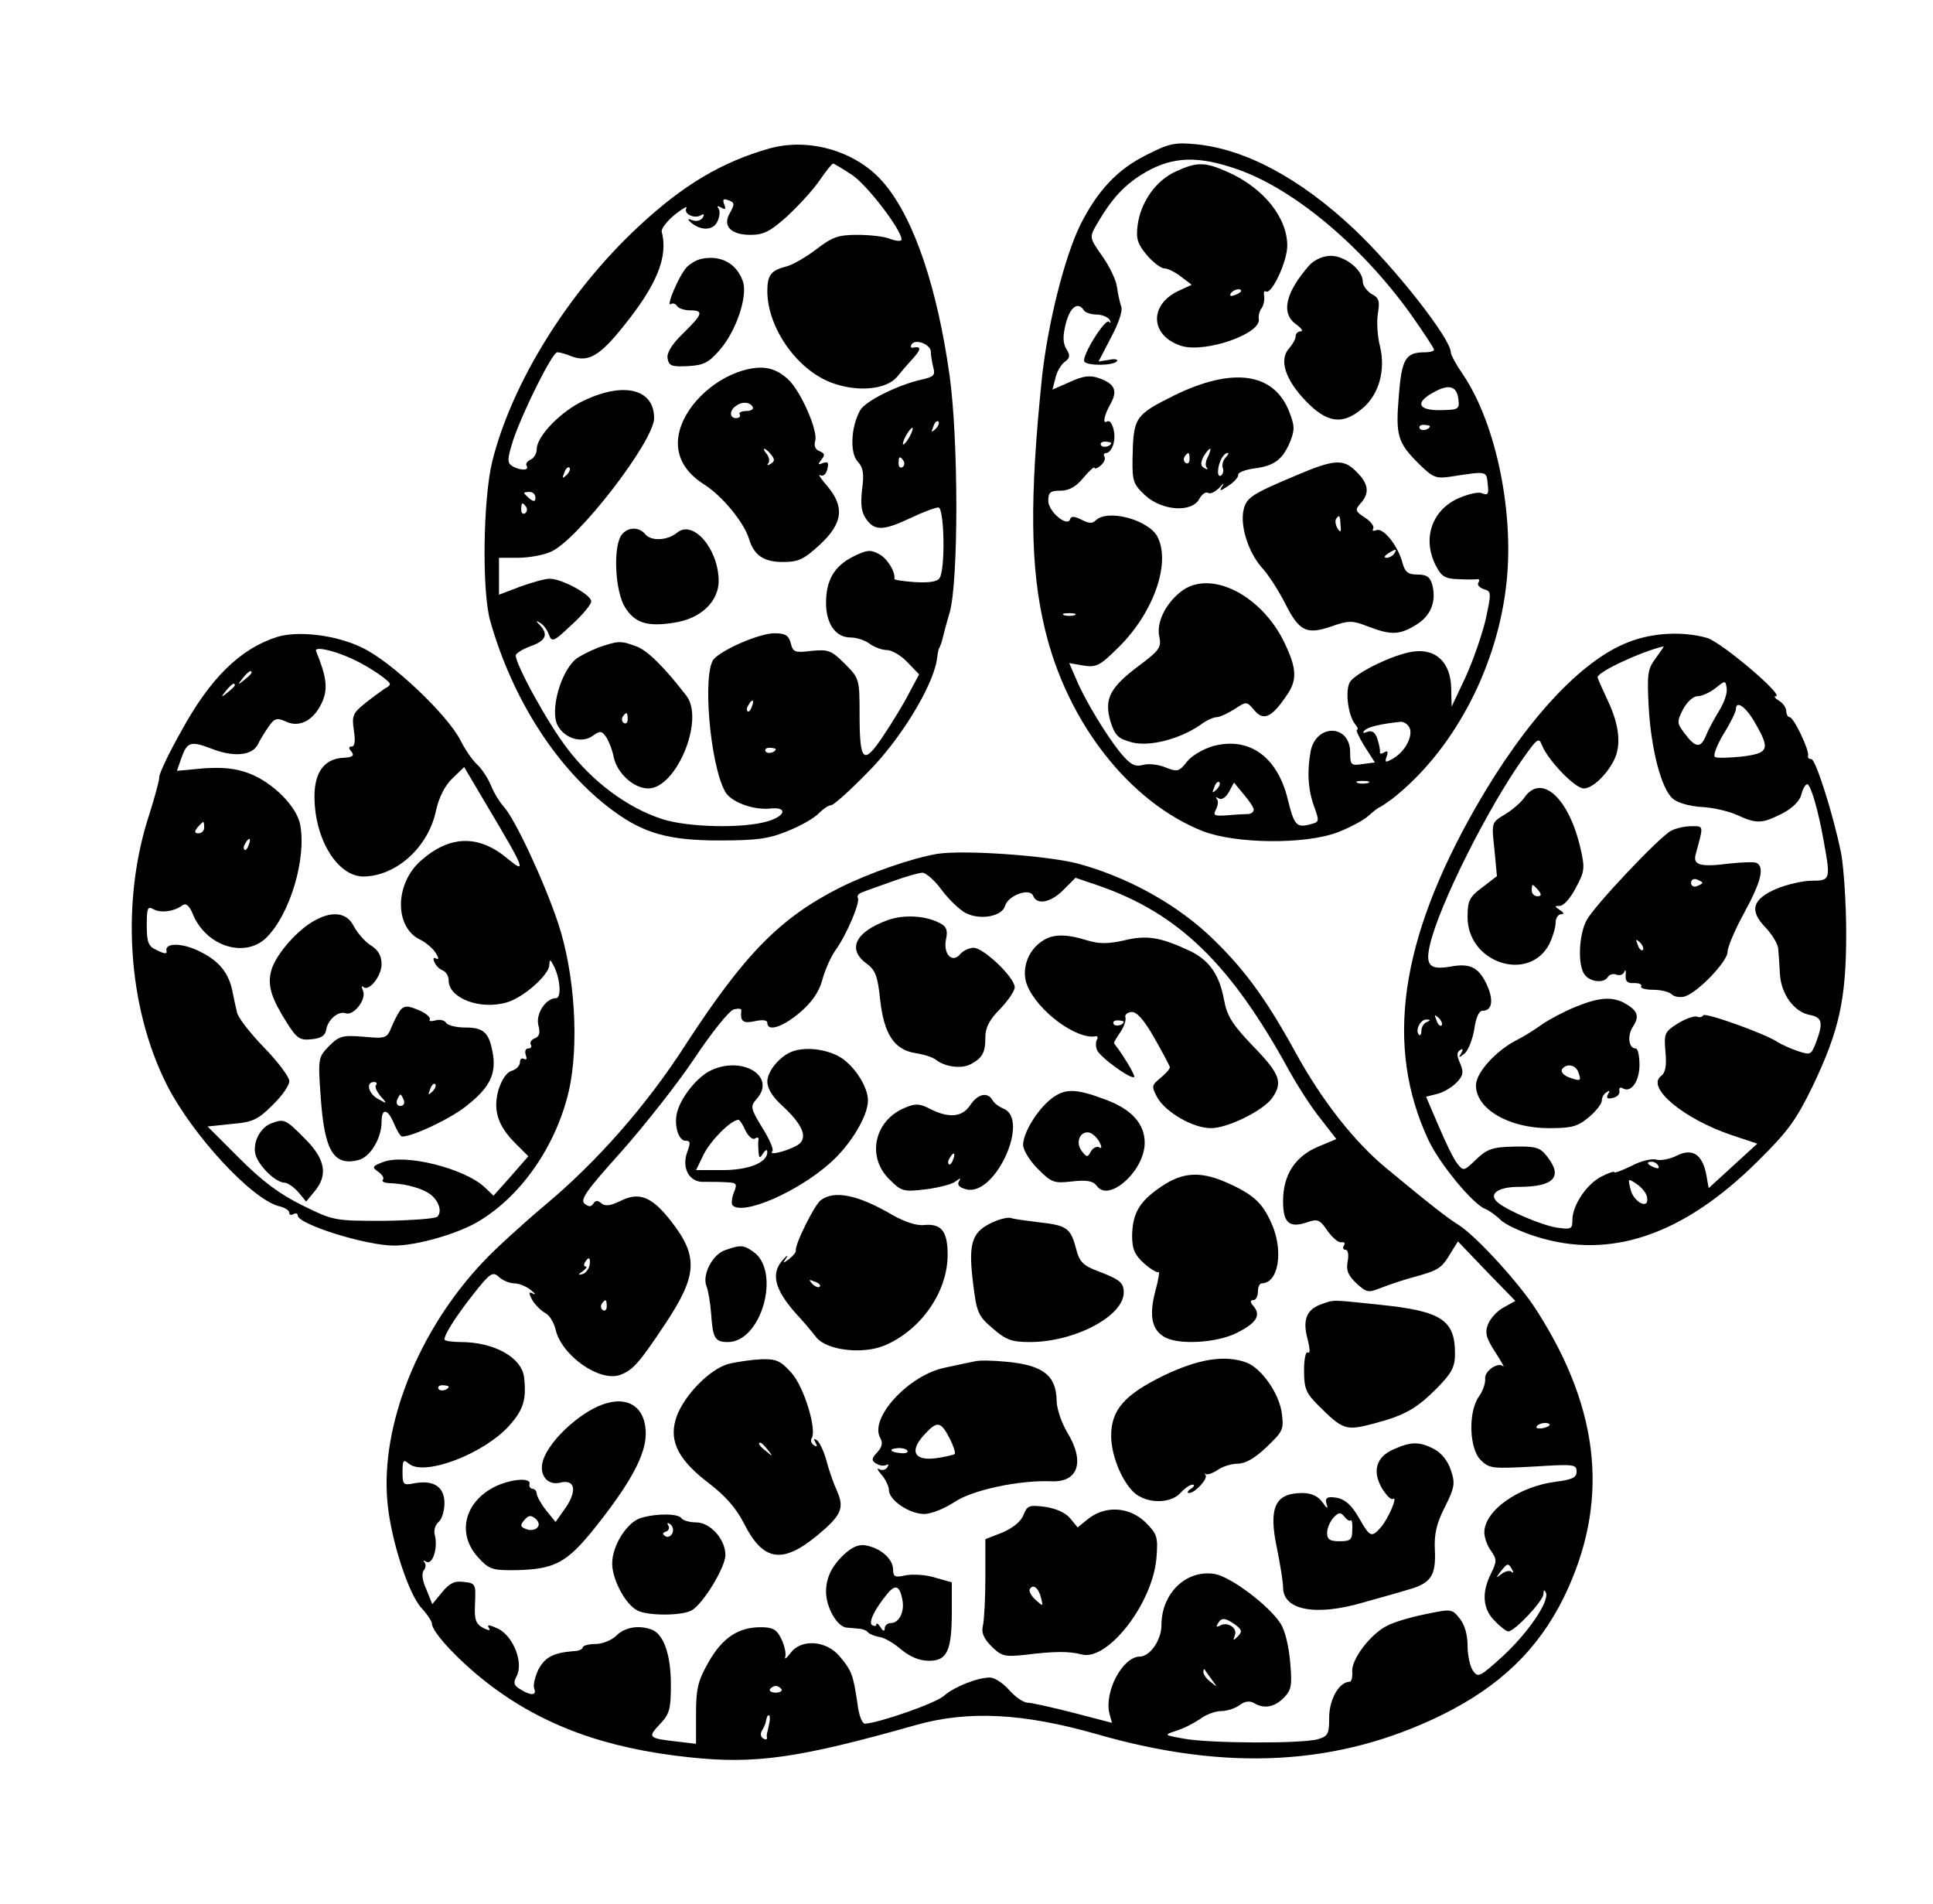 <?xml version="1.0" encoding="UTF-8" standalone="no"?> <svg xmlns="http://www.w3.org/2000/svg" width="461pt" height="454pt" viewBox="0 0 461 454" preserveAspectRatio="xMidYMid meet"> <g transform="translate(0,454) scale(0.1,-0.1)" fill="#000000" stroke="none"> <path d="M1835 4186 c-113 -32 -206 -87 -312 -186 -167 -155 -302 -372 -349 -560 -22 -90 -25 -309 -5 -380 53 -188 161 -356 293 -453 73 -54 133 -71 253 -71 91 0 119 4 165 23 30 12 63 31 73 42 10 10 23 19 29 19 6 0 45 35 87 78 78 78 154 203 165 267 2 17 5 30 6 30 1 0 3 7 6 15 2 8 10 40 19 70 21 75 21 408 0 562 -29 209 -84 374 -155 459 -63 77 -178 112 -275 85z m197 -63 c36 -24 118 -131 118 -154 0 -5 -12 -4 -26 1 -14 6 -49 10 -79 10 -46 0 -60 -5 -99 -35 -25 -19 -58 -38 -73 -41 -34 -9 -43 -20 -43 -58 0 -89 74 -193 160 -221 60 -20 124 -13 149 16 9 11 26 31 38 44 21 23 20 30 0 26 -5 -1 -6 3 -3 8 9 14 46 0 46 -18 0 -9 3 -26 6 -38 5 -18 0 -22 -28 -28 -57 -13 -136 -52 -147 -74 -22 -40 -24 -101 -6 -121 14 -15 16 -30 11 -67 -4 -36 -2 -54 10 -71 20 -28 40 -28 106 3 29 14 59 25 66 25 14 0 17 -146 3 -168 -5 -9 -25 -12 -59 -10 -28 2 -50 5 -49 8 3 16 -17 49 -37 59 -20 11 -29 10 -63 -7 -44 -23 -63 -56 -63 -110 0 -49 23 -82 58 -82 15 0 36 -7 46 -15 11 -8 29 -15 41 -15 12 0 34 -13 49 -29 l28 -29 -23 -43 c-12 -24 -40 -70 -62 -103 -48 -72 -57 -64 -57 52 0 83 -1 85 -35 119 -32 32 -39 35 -80 31 -39 -5 -44 -3 -49 18 -5 19 -13 24 -39 24 -36 0 -125 -39 -145 -62 -27 -34 -9 -249 27 -315 13 -25 67 -45 107 -41 42 5 39 -17 -4 -30 -59 -18 -191 -15 -253 5 -83 27 -166 89 -226 168 -47 61 -123 200 -123 222 0 5 16 15 35 22 37 13 43 28 23 50 -11 11 -10 12 0 6 7 -4 17 -16 21 -28 7 -19 11 -18 54 23 26 23 47 49 47 56 0 16 -70 54 -99 54 -12 0 -43 -9 -71 -19 l-50 -19 0 44 0 44 45 0 c25 0 60 6 78 14 63 26 247 264 247 319 0 69 -71 87 -165 43 -56 -25 -115 -86 -115 -117 0 -11 -7 -22 -15 -25 -8 -4 -12 -10 -9 -15 7 -12 -17 -11 -35 0 -12 8 -11 17 3 62 23 68 93 209 105 209 6 0 21 -4 35 -10 39 -14 66 1 122 71 81 100 108 167 92 227 -1 7 13 25 31 40 19 15 32 22 28 16 -8 -14 20 -27 35 -17 7 4 8 1 4 -6 -5 -7 -15 -10 -25 -6 -10 4 -12 3 -6 -3 23 -22 54 -23 65 -2 6 11 8 26 4 32 -5 7 -3 8 6 3 10 -6 12 -4 7 8 -4 11 -2 14 9 10 17 -6 17 -9 3 -34 -15 -29 5 -49 51 -49 31 0 47 8 87 44 27 25 62 63 77 85 16 23 30 41 33 41 2 0 22 -12 45 -27z m199 -606 c-10 -9 -11 -8 -5 6 3 10 9 15 12 12 3 -3 0 -11 -7 -18z m-61 -17 c-6 -11 -13 -20 -16 -20 -2 0 0 9 6 20 6 11 13 20 16 20 2 0 0 -9 -6 -20z m-15 -59 c3 -5 2 -12 -3 -15 -5 -3 -9 1 -9 9 0 17 3 19 12 6z m-804 -34 c-10 -9 -11 -8 -5 6 3 10 9 15 12 12 3 -3 0 -11 -7 -18z m-74 -54 c0 -9 -4 -10 -14 -2 -7 6 -13 12 -13 14 0 1 6 2 13 2 8 0 14 -6 14 -14z m-22 -22 c3 -5 2 -12 -3 -15 -5 -3 -9 1 -9 9 0 17 3 19 12 6z m538 -476 c-3 -9 -8 -14 -10 -11 -3 3 -2 9 2 15 9 16 15 13 8 -4z m57 -101 c0 -8 -19 -13 -24 -6 -3 5 1 9 9 9 8 0 15 -2 15 -3z"></path> <path d="M1674 3923 c-12 -2 -29 -12 -37 -21 -18 -20 -50 -95 -37 -87 5 3 11 1 15 -5 3 -5 17 -10 31 -10 33 0 30 -9 -16 -54 -27 -26 -40 -47 -38 -60 3 -18 9 -21 48 -19 38 2 50 8 76 38 40 45 69 132 55 166 -15 41 -52 61 -97 52z"></path> <path d="M1785 3660 c-74 -16 -146 -80 -164 -146 -14 -51 6 -96 58 -129 42 -26 95 -90 107 -129 12 -40 35 -56 81 -56 37 0 50 6 88 41 55 51 60 90 18 140 -16 18 -23 30 -17 26 7 -4 14 2 17 14 4 16 2 19 -10 15 -13 -5 -13 -4 -4 8 9 11 8 15 -4 20 -11 4 -14 13 -11 24 8 24 -35 121 -65 148 -29 26 -55 32 -94 24z m10 -90 c3 -5 -3 -10 -15 -10 -12 0 -19 -4 -16 -8 3 -5 -1 -9 -9 -9 -15 0 -16 18 0 29 14 11 33 10 40 -2z m44 -114 c9 -11 9 -16 -1 -22 -7 -4 -10 -4 -6 1 4 4 3 14 -3 22 -6 7 -9 13 -6 13 2 0 10 -6 16 -14z"></path> <path d="M1480 3261 c-18 -34 -12 -132 10 -168 23 -38 53 -48 116 -38 65 9 109 51 108 102 -2 77 -62 144 -99 113 -23 -19 -62 -21 -76 -4 -16 20 -46 17 -59 -5z"></path> <path d="M1427 2996 c-20 -8 -44 -20 -53 -27 -37 -30 -63 -124 -44 -159 17 -31 57 -43 83 -25 18 13 22 13 33 -3 6 -9 15 -32 18 -49 9 -38 48 -73 82 -73 67 0 135 164 91 221 -53 69 -94 109 -120 118 -37 14 -43 13 -90 -3z m70 -171 c0 -8 -4 -12 -9 -9 -5 3 -6 10 -3 15 9 13 12 11 12 -6z"></path> <path d="M2733 4170 c-68 -34 -115 -84 -156 -165 -38 -77 -78 -236 -92 -365 -30 -290 -28 -455 7 -600 53 -223 202 -413 377 -482 78 -30 242 -32 320 -3 29 11 63 29 75 40 12 11 24 20 26 20 3 1 16 10 30 20 142 111 246 303 271 500 23 174 -22 394 -102 512 -16 23 -29 47 -29 53 0 32 -133 202 -232 295 -128 120 -257 189 -375 201 -52 5 -65 2 -120 -26z m219 -34 c134 -47 294 -181 411 -343 31 -44 57 -83 57 -87 0 -3 -9 -6 -21 -6 -47 0 -56 -15 -63 -104 -8 -96 -3 -112 51 -165 31 -30 38 -33 76 -27 84 13 82 13 85 -18 3 -24 1 -28 -14 -22 -9 4 -36 -3 -60 -14 -61 -30 -82 -97 -49 -160 13 -25 22 -30 53 -31 20 -1 41 -1 45 0 5 1 6 -3 3 -8 -4 -5 2 -12 13 -16 18 -5 18 -8 4 -73 -9 -37 -30 -98 -48 -137 l-33 -70 -1 43 c-1 63 -37 97 -93 88 -45 -7 -128 -47 -147 -70 -14 -17 -7 -81 11 -103 6 -7 8 -13 4 -13 -3 0 5 -18 18 -39 l25 -39 -30 -4 c-27 -4 -29 -2 -29 28 0 67 -80 69 -94 4 -9 -48 -7 -91 8 -133 13 -36 13 -37 -11 -43 -31 -8 -37 -1 -52 61 -25 101 -92 149 -178 126 -24 -7 -51 -23 -62 -37 -19 -24 -23 -25 -51 -14 -16 7 -41 10 -54 6 -20 -5 -30 1 -53 28 -35 43 -87 129 -107 178 l-16 37 34 -6 c31 -5 40 0 86 46 82 82 123 200 90 262 -22 40 -119 66 -147 38 -8 -8 -17 -7 -34 2 -17 8 -24 9 -27 1 -6 -20 -52 18 -52 44 0 20 5 24 29 24 20 0 37 9 55 31 14 17 26 27 26 24 0 -4 7 -2 15 5 8 7 12 16 9 21 -3 5 -1 9 5 9 5 0 13 9 16 20 8 24 -3 62 -15 55 -11 -7 -7 15 9 43 17 31 9 47 -27 60 -23 8 -38 6 -71 -9 l-41 -18 7 27 c3 15 13 32 22 39 13 9 14 16 4 31 -8 14 -9 30 -1 61 10 39 29 53 43 31 3 -5 17 -10 30 -10 13 0 27 -6 31 -12 4 -7 3 -10 -1 -5 -10 8 -66 -83 -59 -95 7 -11 71 -10 78 1 3 4 -6 6 -19 3 l-25 -4 30 58 c18 33 28 64 24 73 -3 9 -8 30 -10 46 -2 17 -18 50 -35 74 -31 44 -31 45 -14 75 37 64 68 97 118 126 65 37 125 39 219 6z m526 -547 c3 -25 1 -26 -42 -27 -54 -1 -62 18 -18 42 37 21 56 16 60 -15z m-68 -65 c0 -8 -19 -13 -24 -6 -3 5 1 9 9 9 8 0 15 -2 15 -3z m-760 -40 c0 -8 -19 -13 -24 -6 -3 5 1 9 9 9 8 0 15 -2 15 -3z m-87 -411 c-7 -2 -19 -2 -25 0 -7 3 -2 5 12 5 14 0 19 -2 13 -5z m800 -272 c5 -22 -15 -56 -43 -71 -16 -9 -18 -8 -13 6 4 12 3 15 -6 10 -6 -4 -11 -4 -10 1 1 4 -2 18 -6 31 -5 16 -13 21 -24 17 -10 -4 -13 -3 -6 4 9 8 38 15 86 20 9 0 19 -8 22 -18z m-462 -144 c-10 -9 -11 -8 -5 6 3 10 9 15 12 12 3 -3 0 -11 -7 -18z m362 16 c-7 -2 -19 -2 -25 0 -7 3 -2 5 12 5 14 0 19 -2 13 -5z m-273 -64 c0 -5 -6 -9 -12 -10 -7 0 -30 -1 -50 -3 -32 -2 -36 -1 -28 14 5 10 6 21 2 25 -4 5 -2 5 5 1 7 -4 17 3 24 16 l12 22 23 -28 c13 -15 24 -31 24 -37z"></path> <path d="M2804 4131 c-47 -21 -84 -73 -91 -129 -4 -31 0 -44 22 -70 15 -18 34 -32 42 -32 8 0 26 -9 40 -20 l25 -19 -28 -13 c-75 -33 -72 -109 4 -133 58 -17 192 30 184 65 -1 6 1 17 6 24 5 6 8 19 7 29 -2 9 0 15 4 12 14 -8 51 72 51 109 0 67 -56 137 -140 175 -56 25 -74 26 -126 2z m156 -285 c0 -2 -7 -7 -16 -10 -8 -3 -12 -2 -9 4 6 10 25 14 25 6z"></path> <path d="M3123 3908 c-58 -66 -69 -116 -31 -142 12 -9 17 -16 10 -16 -6 0 -12 -5 -12 -12 0 -6 -7 -19 -16 -29 -24 -27 -9 -74 40 -125 51 -53 88 -58 135 -18 40 33 56 92 42 149 -6 23 -8 57 -5 77 5 30 3 38 -15 47 -11 7 -21 20 -21 30 0 27 -42 61 -76 61 -19 0 -38 -9 -51 -22z"></path> <path d="M2800 3597 c-94 -47 -97 -52 -99 -150 -1 -54 2 -62 30 -88 40 -37 111 -42 129 -9 6 11 15 18 21 15 5 -4 17 2 27 12 9 11 13 12 7 4 -8 -13 -6 -13 15 1 14 9 24 21 23 26 -1 5 16 12 38 15 48 6 68 21 86 64 11 28 11 38 -3 73 -37 92 -135 105 -274 37z m81 -146 c-6 -10 -7 -22 -3 -26 4 -5 1 -5 -6 -1 -9 5 -9 12 -2 27 6 10 13 19 16 19 2 0 0 -8 -5 -19z m-44 -6 c0 -8 -4 -12 -9 -9 -5 3 -6 10 -3 15 9 13 12 11 12 -6z m86 4 c-6 -6 -9 -17 -7 -24 3 -7 1 -15 -4 -19 -5 -3 -8 3 -7 12 1 20 13 42 23 42 3 0 1 -5 -5 -11z"></path> <path d="M3090 3406 c-104 -44 -117 -52 -124 -81 -9 -37 10 -100 43 -138 16 -17 40 -55 55 -84 34 -68 51 -77 110 -57 43 15 51 15 89 0 55 -21 75 -20 114 4 35 21 49 55 39 95 -5 19 -13 25 -35 25 -23 0 -30 6 -36 27 -10 40 -45 85 -62 79 -8 -3 -11 -2 -8 4 3 5 -6 17 -20 26 -23 15 -24 18 -10 34 22 24 19 47 -10 75 -31 32 -53 30 -145 -9z m107 -118 c2 -17 0 -19 -7 -8 -5 8 -6 18 -4 22 8 12 10 10 11 -14z m128 -68 c-3 -5 -12 -10 -18 -10 -7 0 -6 4 3 10 19 12 23 12 15 0z"></path> <path d="M2816 3129 c-37 -29 -59 -75 -51 -108 5 -24 0 -32 -47 -67 -71 -53 -85 -80 -70 -133 11 -35 18 -42 51 -51 42 -11 113 7 163 41 14 11 32 19 40 19 7 0 26 9 42 19 29 19 29 19 47 -2 22 -27 42 -18 77 34 26 37 25 64 -4 125 -55 116 -179 178 -248 123z"></path> <path d="M660 3021 c-87 -28 -159 -98 -228 -225 -29 -51 -52 -100 -52 -108 0 -9 -11 -49 -24 -90 -68 -207 -52 -457 41 -643 61 -121 203 -274 268 -291 14 -3 25 -10 25 -16 0 -5 4 -6 10 -3 5 3 10 2 10 -3 0 -21 162 -72 230 -72 53 0 149 27 200 57 102 60 185 179 216 309 26 111 15 283 -25 403 -33 99 -103 249 -130 278 -9 10 -23 32 -30 50 -7 17 -22 40 -33 50 -11 10 -29 36 -40 58 -31 61 -164 187 -233 220 -62 31 -155 42 -205 26z m200 -62 c19 -10 44 -26 55 -35 19 -15 20 -16 1 -27 -10 -7 -32 -23 -48 -36 -27 -22 -29 -29 -24 -63 4 -25 2 -38 -5 -38 -8 0 -8 -4 -1 -12 8 -10 3 -14 -21 -15 -44 -3 -67 -35 -67 -92 0 -102 55 -191 117 -191 78 1 155 70 173 158 7 31 21 59 39 76 l28 27 55 -93 c90 -151 95 -164 48 -125 -68 57 -137 56 -206 -5 -63 -55 -64 -160 -1 -189 12 -6 29 -20 36 -31 7 -11 8 -17 2 -14 -7 4 -9 1 -5 -8 3 -8 12 -17 20 -20 8 -3 14 -14 14 -24 0 -42 75 -71 139 -52 39 11 101 66 101 89 1 14 2 14 9 1 17 -30 21 -80 7 -80 -24 0 -49 -37 -42 -65 5 -18 2 -27 -9 -31 -8 -3 -12 -10 -9 -15 3 -5 0 -9 -6 -9 -7 0 -9 -7 -6 -16 3 -8 2 -12 -4 -9 -6 3 -10 0 -10 -8 0 -8 -9 -17 -19 -20 -12 -3 -24 -20 -32 -45 -14 -49 -2 -87 42 -130 l29 -29 -41 -47 -42 -47 -21 20 c-48 45 -190 81 -243 60 -26 -10 -26 -12 -11 -23 10 -7 15 -16 11 -19 -3 -4 2 -7 13 -8 35 -1 69 -9 91 -21 26 -13 40 -45 26 -59 -5 -5 -63 -9 -128 -10 -117 0 -119 0 -194 37 -55 27 -96 58 -151 113 l-75 75 57 6 c50 4 63 10 98 45 22 21 40 47 40 57 0 10 -27 46 -60 80 -33 34 -63 72 -65 85 -3 13 -8 35 -11 51 -9 42 -31 70 -75 92 -42 22 -86 23 -82 3 2 -8 -4 -8 -22 1 -21 9 -25 18 -25 59 0 42 2 47 16 39 18 -10 51 -5 70 10 8 5 16 -2 24 -22 32 -77 125 -106 176 -55 56 56 95 188 80 268 -8 44 -65 101 -122 123 -32 12 -62 15 -108 12 l-64 -6 10 29 c14 40 22 43 72 24 53 -21 97 -17 111 10 5 11 17 30 26 43 14 20 20 21 42 11 33 -15 68 5 87 51 12 30 8 58 -16 117 -7 15 56 -1 106 -28z m-260 -23 c0 -2 -8 -10 -17 -17 -16 -13 -17 -12 -4 4 13 16 21 21 21 13z m-40 -30 c0 -2 -8 -10 -17 -17 -16 -13 -17 -12 -4 4 13 16 21 21 21 13z m-73 -339 c0 -8 -6 -14 -14 -14 -9 0 -10 4 -2 14 6 7 12 13 14 13 1 0 2 -6 2 -13z m106 -42 c-3 -9 -8 -14 -10 -11 -3 3 -2 9 2 15 9 16 15 13 8 -4z"></path> <path d="M745 2342 c-43 -26 -92 -85 -99 -120 -8 -33 2 -64 39 -122 23 -36 30 -41 58 -38 23 2 33 9 35 23 4 24 29 45 46 39 19 -7 50 32 42 53 -4 9 -4 14 0 10 13 -13 44 25 44 54 0 20 -8 34 -26 45 -14 9 -32 30 -40 45 -17 35 -54 38 -99 11z"></path> <path d="M956 2133 c-4 -5 -14 -22 -21 -39 -12 -30 -14 -31 -68 -26 -50 4 -58 2 -82 -22 -26 -27 -27 -28 -20 -124 9 -127 31 -163 90 -148 28 7 55 52 55 91 0 34 15 32 30 -5 7 -16 15 -30 19 -30 26 0 121 45 157 76 53 42 68 75 59 124 -9 49 -22 60 -66 60 -21 0 -41 5 -45 11 -3 6 -15 9 -25 6 -11 -3 -17 -2 -14 2 2 5 -7 13 -21 20 -29 13 -38 14 -48 4z m-59 -180 c-4 -3 1 -15 10 -26 17 -19 17 -20 -4 -8 -24 12 -32 41 -11 41 6 0 8 -3 5 -7z m134 -16 c-10 -9 -11 -8 -5 6 3 10 9 15 12 12 3 -3 0 -11 -7 -18z m-68 -20 c3 -8 -1 -14 -8 -14 -7 0 -11 6 -8 14 3 7 6 13 8 13 2 0 5 -6 8 -13z"></path> <path d="M646 1861 c-28 -11 -46 -51 -35 -79 11 -27 47 -61 67 -62 8 0 22 -10 33 -22 l19 -23 20 24 c33 39 26 78 -24 127 -45 46 -49 47 -80 35z"></path> <path d="M3884 3009 c-113 -43 -246 -187 -364 -393 -182 -318 -218 -571 -113 -795 27 -57 105 -151 134 -163 10 -4 27 -16 38 -27 11 -11 50 -29 86 -40 176 -55 349 4 526 179 74 73 93 100 132 180 64 134 80 208 80 365 0 72 -6 157 -12 190 -19 94 -61 225 -71 225 -6 0 -9 3 -8 8 4 12 -34 92 -44 92 -4 0 -8 7 -8 15 0 7 -8 19 -17 24 -10 6 -13 11 -8 11 22 0 -128 128 -164 139 -56 16 -129 13 -187 -10z m65 -38 c-20 -27 -21 -38 -17 -118 6 -101 30 -193 57 -217 11 -10 39 -18 67 -20 27 -1 66 -10 86 -19 48 -22 60 -21 108 3 25 13 42 30 46 45 3 14 10 25 14 25 8 0 26 -59 40 -139 16 -88 15 -91 -29 -91 -22 0 -59 -9 -84 -19 -58 -25 -66 -52 -26 -93 16 -17 30 -40 30 -52 1 -12 3 -38 4 -59 3 -48 34 -90 71 -97 31 -6 33 -19 13 -71 -10 -24 -12 -25 -42 -15 -18 6 -39 16 -47 21 -29 20 -175 72 -178 64 -2 -4 -9 -6 -15 -3 -7 2 -27 -5 -45 -16 -32 -20 -34 -24 -30 -68 3 -34 0 -50 -11 -58 -35 -27 53 -101 167 -140 l63 -21 -58 -53 -58 -53 -6 34 c-10 48 -34 62 -71 43 -16 -8 -38 -12 -48 -9 -10 3 -37 -3 -59 -15 -23 -11 -41 -18 -41 -15 0 3 -14 -2 -30 -10 -36 -18 -70 -69 -70 -104 0 -22 -3 -23 -38 -18 -36 6 -114 39 -139 59 -25 20 -2 38 49 38 84 0 106 24 68 72 -17 22 -26 25 -79 24 -52 -1 -65 -6 -91 -31 -29 -28 -30 -28 -45 -9 -8 10 -28 51 -44 89 l-30 70 28 7 c15 4 36 17 46 28 15 16 16 24 7 45 -8 18 -8 26 0 31 7 5 8 2 3 -7 -8 -12 -6 -12 8 -1 9 8 19 34 23 58 4 28 11 44 20 44 23 0 27 26 9 64 -19 40 -40 50 -87 41 -48 -8 -59 3 -48 51 21 94 139 329 224 448 32 45 36 48 43 30 14 -36 79 -104 100 -104 20 0 53 30 72 67 18 35 13 84 -14 141 -14 30 -25 55 -25 57 0 13 103 61 158 74 1 1 -7 -12 -19 -28z m152 -124 c-11 -18 -26 -45 -32 -60 -13 -32 -25 -31 -52 5 -18 24 -18 27 -3 57 10 18 24 31 35 31 10 0 29 9 42 19 24 19 24 19 27 0 2 -11 -6 -34 -17 -52z m86 -33 c35 -61 31 -70 -33 -78 -30 -3 -59 -4 -64 -1 -5 3 4 27 20 54 17 27 30 54 30 60 0 23 25 5 47 -35z m-749 -719 c-3 -3 -9 2 -12 12 -6 14 -5 15 5 6 7 -7 10 -15 7 -18z m-35 8 c-7 -2 -13 -12 -13 -20 0 -9 -3 -14 -6 -10 -10 10 4 37 18 36 10 0 10 -2 1 -6z m552 -343 c3 -6 -1 -7 -9 -4 -18 7 -21 14 -7 14 6 0 13 -4 16 -10z m-27 -75 c6 -30 -31 -13 -39 18 -7 28 -7 28 14 14 12 -8 24 -22 25 -32z"></path> <path d="M3636 2639 c-8 -12 -29 -30 -47 -41 -32 -19 -32 -19 -25 -83 l6 -64 -35 -27 c-31 -23 -35 -32 -35 -71 0 -109 146 -157 195 -64 8 17 15 39 15 51 0 11 6 20 13 20 8 0 7 4 -3 10 -13 9 -13 10 0 10 9 0 26 19 38 43 21 38 22 47 12 91 -27 122 -93 183 -134 125z m33 -222 c8 -10 7 -14 -2 -14 -8 0 -14 6 -14 14 0 7 1 13 2 13 2 0 8 -6 14 -13z"></path> <path d="M3985 2559 c-29 -16 -183 -179 -201 -213 -19 -35 -22 -110 -4 -131 14 -17 46 -20 55 -4 4 6 13 8 20 5 8 -3 16 0 19 7 3 7 4 3 3 -8 -1 -15 4 -20 20 -19 12 0 20 -3 17 -8 -3 -4 10 -8 28 -8 19 0 39 -5 45 -11 6 -6 20 -8 31 -5 32 10 102 84 102 106 0 12 18 54 40 94 41 75 49 110 28 119 -7 2 -35 1 -63 -2 -70 -9 -88 -4 -81 22 19 70 20 67 -10 67 -16 0 -38 -5 -49 -11z m75 -124 c0 -2 -6 -5 -13 -8 -8 -3 -14 1 -14 8 0 7 6 11 14 8 7 -3 13 -6 13 -8z m-142 -160 c-3 -3 -9 2 -12 12 -6 14 -5 15 5 6 7 -7 10 -15 7 -18z"></path> <path d="M3757 2139 c-27 -11 -63 -30 -80 -42 -18 -13 -44 -29 -58 -36 -50 -25 -99 -78 -99 -109 0 -56 78 -102 174 -102 55 0 69 4 95 26 17 14 31 32 31 39 0 8 5 17 12 21 7 5 8 3 3 -5 -5 -9 -2 -12 11 -9 11 2 18 10 16 17 -1 7 2 10 8 6 20 -12 40 17 40 56 0 22 -4 39 -9 39 -17 0 -21 31 -6 53 16 25 10 38 -22 56 -30 15 -60 13 -116 -10z m7 -155 c8 -22 6 -23 -22 -13 -13 5 -20 13 -17 19 10 15 32 12 39 -6z"></path> <path d="M2235 2504 c-59 -10 -161 -45 -233 -81 -142 -72 -226 -158 -365 -371 -94 -147 -214 -283 -339 -387 -51 -43 -117 -103 -146 -134 -155 -164 -245 -391 -228 -573 8 -89 50 -218 81 -252 14 -15 25 -32 25 -37 0 -21 67 -92 135 -144 129 -99 279 -154 478 -175 157 -17 260 -3 542 77 125 35 256 28 431 -22 312 -90 577 -75 823 46 138 68 229 156 290 279 110 225 89 446 -64 685 -41 65 -145 178 -186 204 -26 16 -66 47 -171 134 -77 63 -155 162 -218 277 -74 135 -129 208 -212 285 -84 76 -194 135 -308 166 -74 19 -272 33 -335 23z m10 -85 c17 -23 43 -48 58 -56 35 -18 87 -8 94 17 7 25 59 44 67 24 9 -23 43 -16 73 15 l28 28 53 -18 c192 -66 317 -187 456 -441 20 -36 53 -88 75 -115 l38 -49 -43 -18 c-55 -23 -84 -67 -84 -130 0 -53 15 -65 59 -50 23 8 29 6 47 -21 12 -16 26 -29 33 -27 7 1 10 -2 6 -8 -3 -5 -2 -10 4 -10 6 0 8 -12 5 -28 -4 -21 1 -33 21 -52 24 -22 28 -23 58 -11 18 7 53 19 79 26 59 16 66 21 87 56 l18 29 68 -71 69 -71 -27 -15 c-16 -8 -32 -26 -38 -40 -8 -21 -5 -33 17 -67 15 -23 23 -38 19 -34 -12 12 -46 -12 -43 -30 1 -9 -5 -28 -15 -42 -26 -37 -23 -124 4 -151 21 -21 28 -21 125 -16 97 6 104 6 104 -12 0 -14 -10 -19 -49 -24 -89 -11 -171 -69 -171 -121 0 -12 7 -32 16 -44 14 -20 14 -25 0 -54 -23 -45 -20 -85 9 -113 13 -14 28 -25 32 -25 15 0 83 72 84 89 0 10 2 12 6 3 8 -21 -43 -96 -104 -152 -53 -48 -58 -51 -70 -34 -7 10 -13 37 -13 60 0 26 -7 51 -19 65 -18 23 -20 23 -82 10 -35 -7 -75 -19 -90 -27 -41 -20 -87 -82 -84 -110 1 -13 -2 -24 -6 -24 -25 0 -49 -42 -49 -85 0 -40 -3 -45 -27 -52 -38 -11 -256 -10 -318 1 -50 9 -50 9 -20 19 17 5 42 18 57 28 14 11 37 19 50 19 13 0 33 6 44 14 13 10 25 11 35 5 23 -14 48 -10 70 12 19 19 21 30 16 85 -3 37 -12 76 -23 93 -28 43 -118 111 -157 118 -68 11 -127 -46 -127 -122 0 -35 -27 -75 -52 -75 -41 -1 -85 -84 -72 -136 l6 -22 -92 24 c-51 13 -100 24 -109 24 -10 0 -30 14 -44 30 -15 17 -35 30 -46 30 -30 0 -85 -22 -109 -43 -19 -18 -155 -65 -189 -67 -7 0 -15 21 -18 48 -10 68 -14 79 -42 112 -32 39 -93 43 -118 8 -10 -13 -15 -16 -12 -8 2 8 -2 27 -10 43 -11 22 -20 27 -49 27 -53 0 -91 -25 -124 -83 -25 -44 -30 -62 -30 -124 l0 -71 -42 5 c-72 8 -74 10 -45 41 24 25 27 36 27 96 0 70 -17 119 -45 130 -31 12 -65 6 -85 -14 -11 -11 -33 -20 -50 -20 -16 0 -30 -4 -30 -8 0 -4 -10 -9 -22 -9 -48 -4 -68 -14 -84 -44 -8 -17 -13 -37 -10 -45 7 -17 -8 -18 -33 -2 -16 9 -17 16 -9 31 17 32 -7 94 -43 113 -19 9 -28 11 -24 4 6 -9 2 -9 -14 -1 -17 10 -20 20 -18 59 2 45 1 47 -27 50 -22 3 -34 -3 -52 -25 l-23 -28 -14 35 c-10 21 -12 39 -6 46 5 6 5 15 1 19 -4 5 -2 5 5 1 15 -8 28 34 20 64 -3 11 1 24 9 31 8 6 14 27 14 45 0 39 -26 56 -73 47 -25 -5 -27 -3 -27 27 0 28 2 31 15 20 37 -31 178 23 239 90 34 38 42 62 36 115 -5 48 -71 85 -152 85 -21 0 -38 3 -38 6 0 12 25 52 68 107 41 52 47 56 62 42 9 -8 25 -15 36 -15 11 0 29 -7 40 -16 10 -8 13 -12 6 -9 -11 6 -12 3 -3 -14 6 -11 20 -25 30 -31 11 -5 22 -23 26 -40 14 -62 106 -127 155 -108 29 11 44 27 107 122 77 116 79 161 12 246 -45 57 -75 69 -120 46 -23 -11 -36 -13 -45 -5 -8 7 -14 7 -19 -1 -5 -8 -11 -8 -21 0 -11 10 6 33 87 123 55 62 134 162 175 223 41 62 83 114 94 117 11 3 19 2 18 -2 -3 -27 4 -32 32 -26 19 4 30 3 30 -4 0 -22 37 -10 78 25 28 24 45 48 53 77 6 23 20 54 30 69 28 38 61 117 55 127 -3 5 2 11 12 14 9 4 42 15 72 26 30 11 62 20 70 20 8 0 29 -18 45 -40z m-839 -896 c-2 -9 -9 -19 -17 -21 -11 -3 -11 -1 1 7 8 6 11 11 7 11 -5 0 -5 5 -2 10 9 15 14 12 11 -7z m41 -98 c0 -8 -4 -12 -9 -9 -5 3 -6 10 -3 15 9 13 12 11 12 -6z m-377 -191 c0 -8 -19 -13 -24 -6 -3 5 1 9 9 9 8 0 15 -2 15 -3z m2625 -93 c-9 -8 -36 -10 -30 -2 2 4 11 8 20 8 8 0 13 -3 10 -6z m-89 -343 c4 -7 4 -10 -1 -6 -4 4 -15 2 -24 -5 -14 -11 -14 -10 -2 6 16 20 18 21 27 5z m-660 -132 c16 -12 17 -17 6 -28 -11 -11 -12 -10 -7 3 7 18 -19 34 -37 22 -7 -3 -8 -1 -4 5 9 16 18 15 42 -2z m-56 -131 c14 -19 14 -19 -2 -6 -10 7 -18 18 -18 24 0 6 1 8 3 6 1 -2 9 -13 17 -24z m-1026 -23 c2 -4 -4 -8 -14 -8 -10 0 -16 4 -14 8 3 4 9 8 14 8 5 0 11 -4 14 -8z m-29 -79 c-2 -10 -4 -20 -5 -23 -1 -3 -2 -9 -1 -13 1 -5 -3 -6 -9 -2 -6 3 -7 12 -3 18 4 7 8 15 9 20 3 14 4 17 8 17 2 0 3 -8 1 -17z"></path> <path d="M2117 2346 c-77 -28 -97 -69 -51 -103 22 -16 27 -30 33 -86 9 -82 33 -120 84 -128 20 -3 42 -10 49 -16 22 -17 60 -22 82 -11 29 15 36 28 36 65 0 23 10 42 35 67 19 20 35 43 35 52 0 23 -74 94 -98 94 -11 0 -25 -7 -32 -15 -19 -23 -41 0 -34 35 5 21 1 31 -13 38 -34 19 -87 22 -126 8z"></path> <path d="M2484 2295 c-34 -23 -49 -69 -34 -105 25 -61 117 -129 163 -121 5 1 6 -3 3 -8 -3 -5 -3 -16 0 -24 6 -17 82 -72 89 -65 3 3 -25 51 -48 80 -1 2 6 14 15 27 9 13 14 29 12 35 -2 6 4 12 14 13 13 1 30 -18 55 -62 20 -35 37 -67 37 -70 0 -4 -10 -15 -22 -25 -22 -18 -22 -20 -8 -47 20 -35 85 -73 128 -73 40 0 125 42 146 72 26 37 19 57 -45 123 -51 53 -63 73 -70 112 -11 59 -35 93 -80 115 -70 33 -103 39 -157 26 -39 -9 -61 -9 -90 0 -52 16 -83 15 -108 -3z m196 -191 c0 -8 -19 -13 -24 -6 -3 5 1 9 9 9 8 0 15 -2 15 -3z"></path> <path d="M1890 2033 c-30 -11 -60 -47 -60 -72 0 -16 12 -36 34 -56 46 -42 62 -73 44 -91 -13 -13 -78 -33 -66 -19 4 4 -7 29 -24 56 -28 46 -29 51 -14 68 50 55 -36 106 -112 67 -30 -16 -65 -59 -76 -94 -10 -31 1 -72 19 -72 12 0 12 -5 4 -27 -14 -38 5 -73 40 -71 14 0 38 0 53 -1 25 -1 27 -3 18 -25 -5 -13 -6 -27 -3 -30 25 -25 156 32 234 102 48 43 89 111 89 148 0 34 -35 87 -71 106 -33 17 -78 22 -109 11z m-112 -189 c7 -14 17 -22 22 -19 6 4 10 3 9 -2 -1 -4 -1 -17 0 -28 1 -17 3 -18 11 -5 6 9 10 10 10 3 0 -25 -44 -43 -107 -43 l-63 0 19 39 c18 34 64 80 82 81 3 0 11 -12 17 -26z"></path> <path d="M2507 1920 c-33 -26 -67 -81 -67 -110 0 -12 16 -38 35 -57 33 -33 39 -35 82 -30 36 4 50 1 59 -11 29 -40 114 37 114 103 0 46 -32 81 -96 104 -69 26 -95 26 -127 1z m114 -101 c7 -13 7 -19 1 -15 -6 4 -15 -1 -20 -9 -8 -15 -10 -15 -21 -1 -16 19 -8 46 13 46 9 0 20 -10 27 -21z"></path> <path d="M2314 1905 c-19 -29 -51 -32 -96 -9 -25 13 -35 13 -59 3 -74 -30 -93 -117 -38 -171 29 -29 33 -30 86 -24 31 4 63 12 72 19 12 9 13 9 8 0 -5 -8 1 -15 18 -19 69 -17 153 169 87 193 -9 4 -21 12 -25 20 -12 20 -35 15 -53 -12z m-41 -130 c-3 -9 -8 -14 -10 -11 -3 3 -2 9 2 15 9 16 15 13 8 -4z"></path> <path d="M2770 1711 c-52 -35 -69 -63 -70 -117 0 -33 6 -46 29 -67 16 -14 32 -23 34 -20 3 3 0 -18 -8 -47 -15 -58 -8 -92 24 -109 34 -18 121 -13 169 10 48 24 60 42 42 64 -9 10 -9 15 -1 15 6 0 11 9 11 20 0 11 4 20 9 20 39 0 52 73 26 137 -22 52 -42 72 -100 99 -68 32 -112 31 -165 -5z"></path> <path d="M1957 1678 c-15 -12 -62 -106 -59 -120 1 -3 -6 -12 -16 -20 -15 -11 -16 -11 -7 2 6 9 2 7 -7 -3 -31 -33 -21 -72 32 -131 16 -17 37 -42 47 -55 25 -31 111 -41 163 -19 87 37 150 128 150 216 0 57 -15 75 -57 71 -17 -2 -46 8 -73 23 -83 49 -140 61 -173 36z m-2 -206 c-3 -3 -11 0 -18 7 -9 10 -8 11 6 5 10 -3 15 -9 12 -12z"></path> <path d="M2360 1622 c-43 -22 -51 -50 -39 -144 8 -67 12 -76 46 -105 32 -28 46 -33 89 -33 107 0 224 62 224 118 0 24 -9 31 -64 52 -32 12 -42 22 -49 50 -13 51 -22 58 -85 65 -31 4 -64 8 -72 11 -8 2 -31 -4 -50 -14z"></path> <path d="M1729 1559 c-31 -11 -55 -60 -44 -86 4 -10 9 -39 11 -66 4 -58 9 -67 40 -67 80 0 127 168 61 215 -24 17 -31 17 -68 4z"></path> <path d="M3148 1429 c-33 -13 -42 -38 -29 -84 5 -21 6 -33 0 -30 -5 4 -9 -16 -9 -43 0 -43 5 -54 33 -82 59 -59 66 -62 131 -45 76 20 103 35 154 86 35 36 42 50 42 82 0 80 -33 101 -180 116 -116 12 -107 13 -142 0z"></path> <path d="M1738 1288 c-47 -12 -113 -82 -127 -134 -15 -53 9 -97 80 -151 39 -30 65 -59 84 -97 45 -88 90 -96 173 -28 58 48 66 65 49 105 -8 17 -20 51 -26 74 -6 23 -17 45 -23 49 -7 5 -8 3 -3 -6 5 -9 4 -11 -4 -6 -6 4 -9 12 -5 17 12 21 -18 121 -48 155 -26 29 -36 34 -72 33 -22 -1 -58 -6 -78 -11z m93 -205 c13 -16 12 -17 -3 -4 -17 13 -22 21 -14 21 2 0 10 -8 17 -17z"></path> <path d="M2325 1294 c-11 -2 -43 -9 -71 -15 -86 -17 -181 -120 -155 -167 7 -12 5 -22 -7 -35 -14 -15 -14 -20 -2 -27 8 -5 18 -6 24 -3 5 3 6 1 2 -6 -4 -6 -13 -8 -19 -4 -7 3 -4 -3 6 -14 9 -11 17 -27 17 -36 0 -24 49 -57 84 -57 17 0 49 13 73 29 42 28 152 52 230 49 65 -3 81 47 38 117 -13 22 -25 56 -25 75 -1 60 -32 85 -120 93 -30 3 -64 4 -75 1z m-59 -186 c8 -16 13 -32 11 -35 -3 -2 -23 -7 -45 -10 -53 -7 -64 18 -26 58 30 32 38 30 60 -13z m-102 -27 c3 -4 -4 -7 -14 -6 -27 2 -33 10 -10 12 11 1 22 -2 24 -6z"></path> <path d="M2775 1260 c-94 -46 -125 -82 -125 -144 0 -50 30 -118 61 -140 32 -22 82 -20 104 4 10 11 23 20 29 20 6 0 4 -5 -4 -10 -8 -5 -10 -10 -4 -10 14 0 46 35 39 43 -3 4 -2 5 1 2 4 -2 16 2 28 10 11 8 33 15 48 15 18 0 41 13 69 40 39 37 41 42 36 80 -6 47 -48 107 -84 121 -51 19 -115 9 -198 -31z"></path> <path d="M1399 1172 c-52 -33 -96 -83 -105 -118 -8 -33 13 -57 43 -49 34 8 40 -19 12 -60 l-24 -34 -22 27 c-12 15 -22 33 -23 40 0 6 -4 12 -10 12 -5 0 -9 6 -7 12 3 16 -48 11 -85 -8 -71 -37 -88 -111 -39 -166 26 -29 34 -32 82 -32 102 1 130 16 200 104 82 103 119 171 119 221 0 78 -62 101 -141 51z m-118 -275 c-5 -5 -17 -7 -26 -3 -14 5 -15 9 -5 21 10 12 16 13 27 4 9 -8 10 -16 4 -22z"></path> <path d="M3323 1084 c-41 -18 -51 -52 -27 -93 10 -16 21 -28 26 -25 13 8 -12 -49 -29 -68 -22 -25 -26 -23 -51 21 -22 38 -39 51 -69 51 -10 0 -13 -6 -9 -17 4 -12 0 -10 -10 5 -11 15 -27 22 -48 22 -65 0 -81 -34 -61 -130 8 -39 15 -82 15 -95 0 -55 79 -69 191 -36 35 10 83 23 105 30 56 15 69 33 66 95 -2 38 4 64 24 103 23 46 25 56 14 88 -7 22 -23 41 -40 50 -35 18 -55 18 -97 -1z m-102 -169 c3 2 5 -8 4 -23 0 -23 -4 -27 -30 -27 -23 0 -30 4 -30 20 0 11 7 27 15 36 12 13 17 14 26 3 6 -8 13 -12 15 -9z"></path> <path d="M2441 928 c-6 -16 -25 -31 -50 -42 l-41 -16 0 -92 c0 -51 -3 -103 -6 -115 -4 -15 2 -30 20 -48 24 -24 32 -26 79 -21 72 9 108 9 137 1 62 -16 169 122 178 230 4 50 2 57 -26 85 -38 37 -95 41 -136 9 l-26 -21 -18 22 c-11 13 -33 23 -59 27 -39 5 -43 3 -52 -19z m42 -199 c5 -20 5 -20 -13 -4 -11 10 -17 22 -14 26 8 13 21 3 27 -22z"></path> <path d="M1530 921 c-34 -9 -70 -66 -70 -109 0 -38 31 -97 60 -112 24 -13 106 -13 129 0 27 14 81 103 81 132 0 38 -36 78 -70 78 -16 0 -32 5 -35 10 -7 11 -57 12 -95 1z m74 -36 c-4 -8 -11 -12 -17 -8 -8 5 -7 8 1 11 7 2 9 9 6 14 -4 7 -2 8 4 4 6 -4 9 -13 6 -21z"></path> <path d="M2018 838 c-32 -28 -48 -58 -48 -93 0 -38 27 -85 50 -86 11 -1 26 -2 33 -3 6 -1 14 -4 17 -8 3 -4 15 -9 26 -11 12 -1 36 -15 53 -30 22 -18 44 -27 67 -27 43 0 54 24 54 119 l0 68 -39 11 c-21 7 -52 9 -70 6 -26 -6 -31 -4 -31 13 0 24 -26 49 -60 57 -18 5 -33 0 -52 -16z m134 -112 c6 -29 -8 -56 -27 -56 -8 0 -15 -6 -15 -12 0 -9 -4 -8 -10 2 -5 8 -10 11 -10 7 0 -5 -4 -5 -10 -2 -10 6 7 40 38 77 18 21 28 16 34 -16z"></path> </g> </svg> 